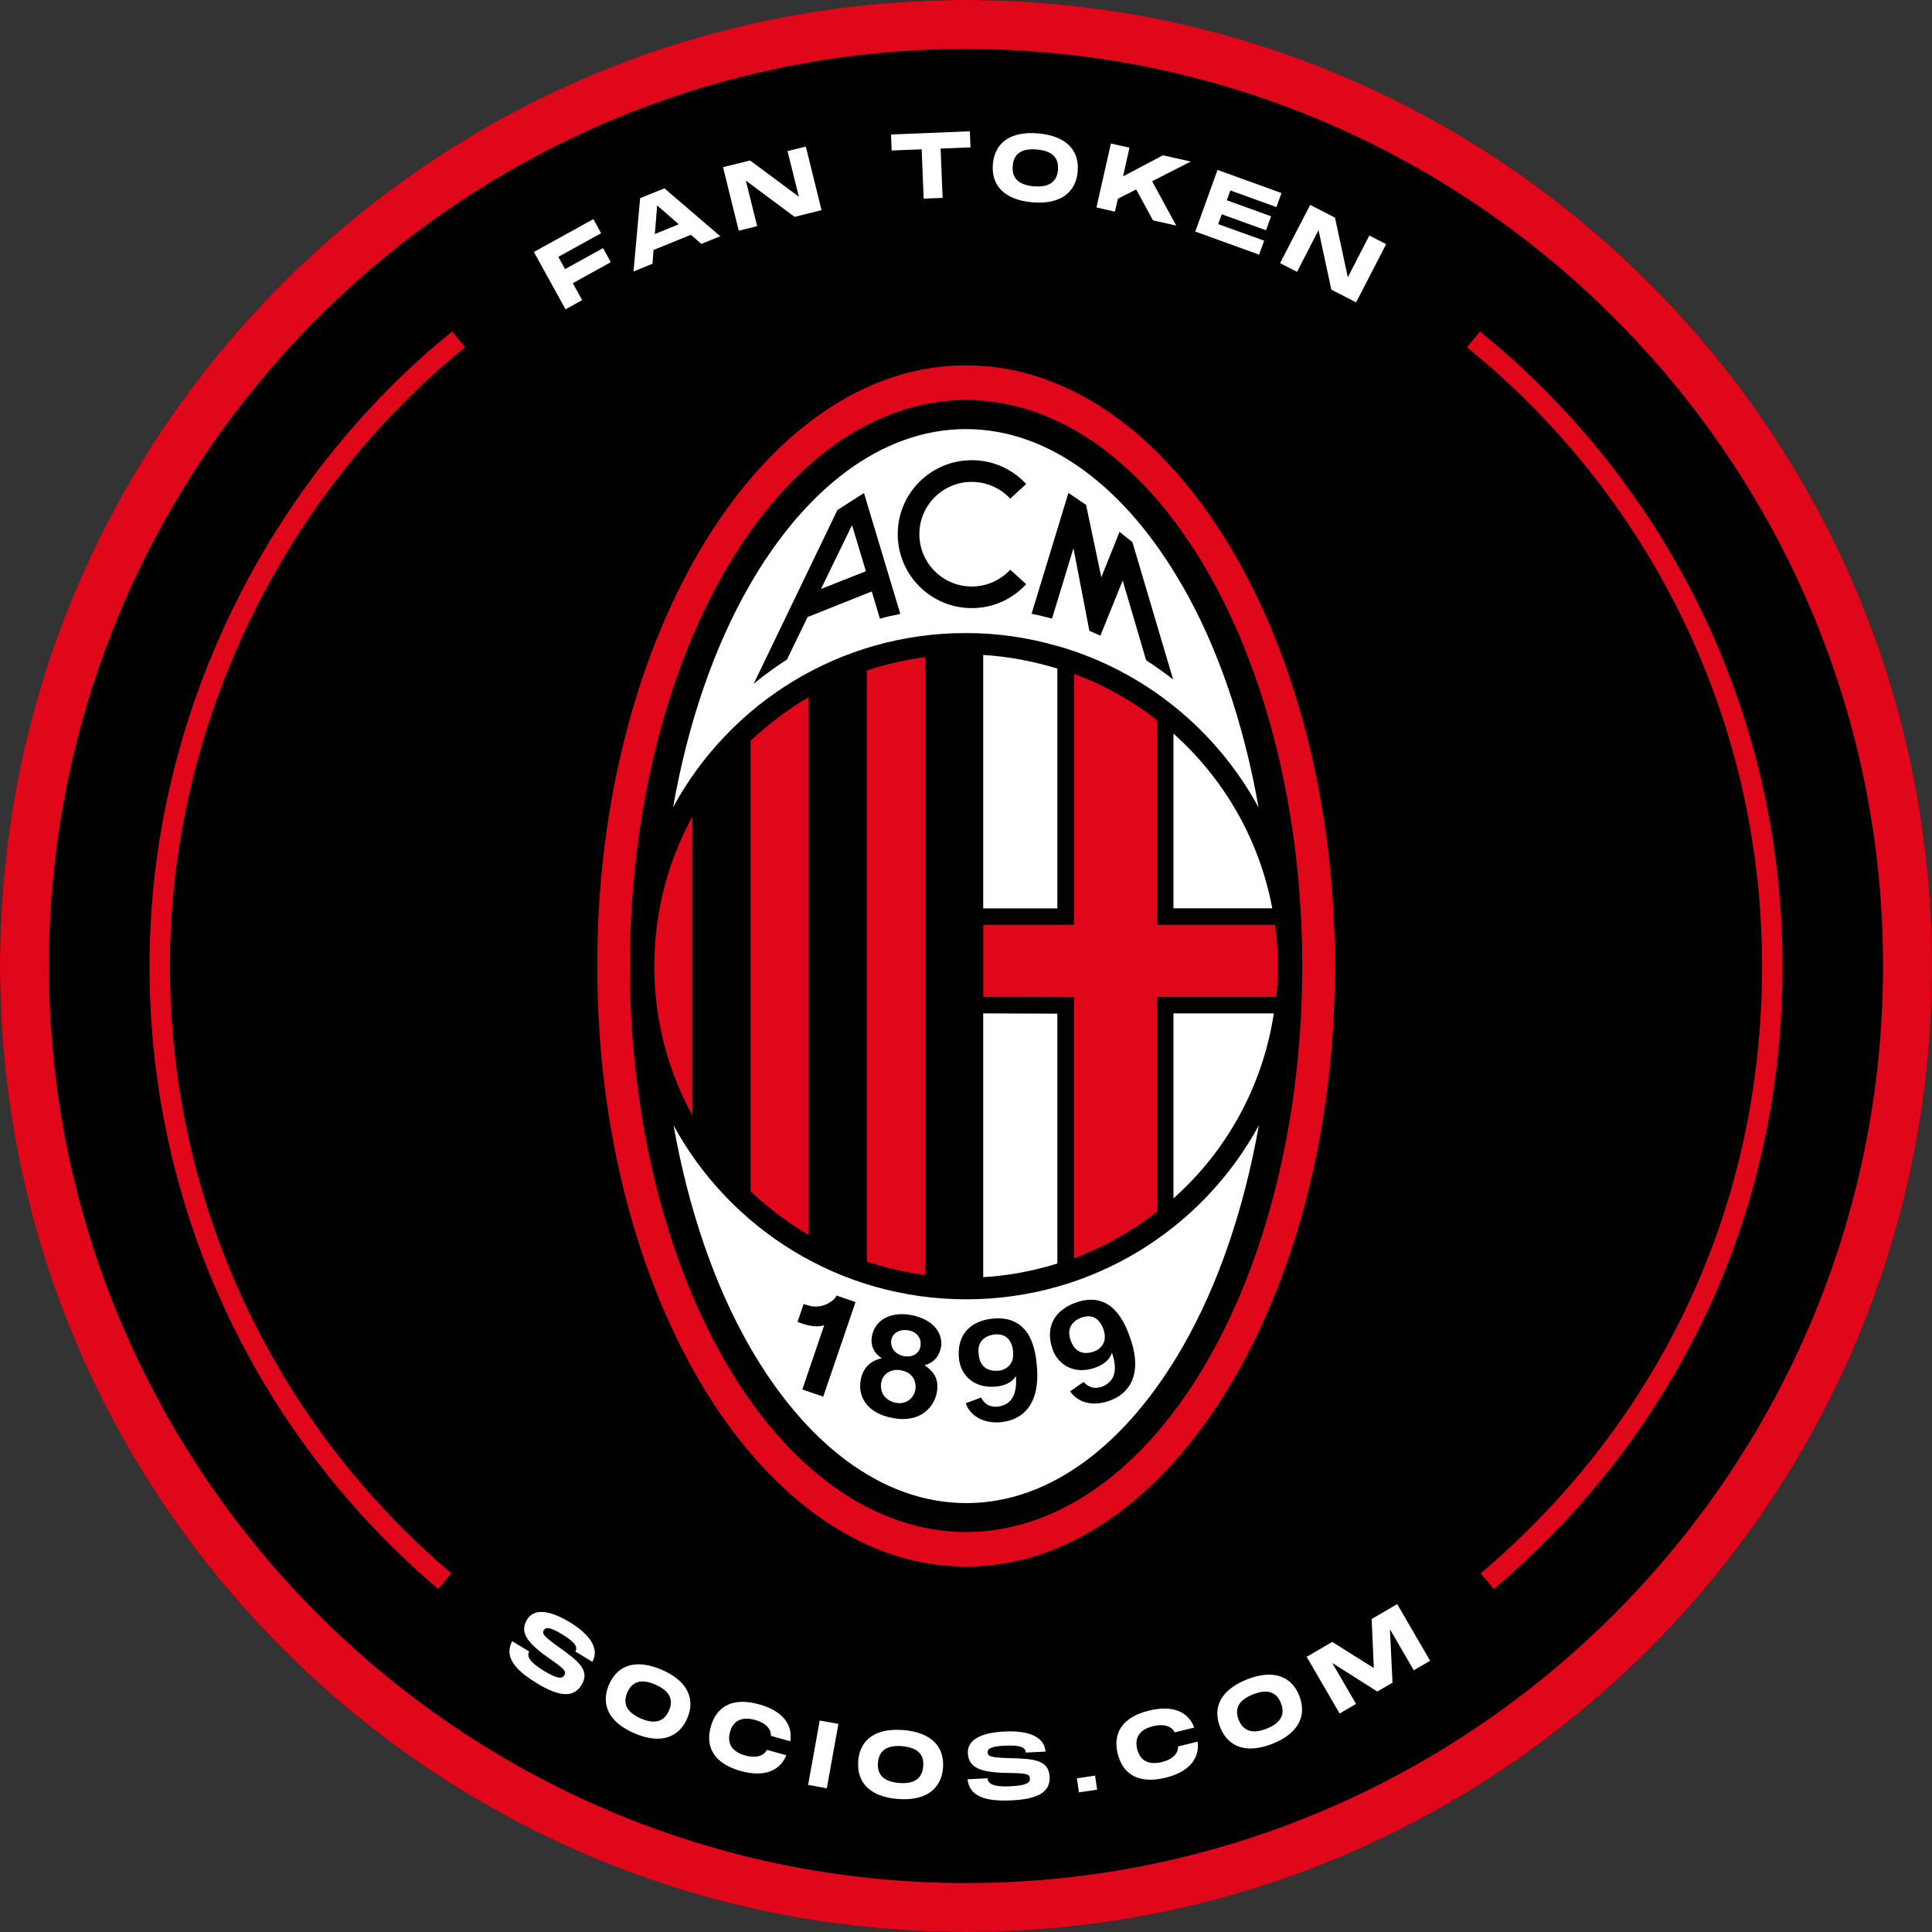 <svg xmlns="http://www.w3.org/2000/svg" id="Layer_2" viewBox="0 0 210 210"><rect x="0" y="0" width="210" height="210" fill="#333333" stroke="none"/><g id="Layer_1-2"><g><g><circle cx="105" cy="105" r="105"></circle><path d="M105,5.32c54.96,0,99.68,44.72,99.68,99.68s-44.72,99.68-99.68,99.68S5.32,159.96,5.32,105,50.04,5.32,105,5.32M105,0C47.01,0,0,47.01,0,105s47.01,105,105,105,105-47.01,105-105S162.99,0,105,0h0Z" fill="#e0071b"></path></g><g><g><path d="M63.57,105.01c0-36.61,18.28-66.55,41.44-66.64,23.16,.1,41.4,30.04,41.43,66.64-.02,36.58-18.27,66.52-41.43,66.62-23.16-.11-41.43-30.05-41.44-66.62"></path><path d="M108.12,145.05c-.6,.06-1.89,.42-1.76,2,.13,1.66,1.25,1.92,2.15,1.85,.84-.07,1.71-.69,1.6-1.98-.1-1.25-.76-1.98-1.99-1.87m0,0c-.6,.06-1.89,.42-1.76,2,.13,1.66,1.25,1.92,2.15,1.85,.84-.07,1.71-.69,1.6-1.98-.1-1.25-.76-1.98-1.99-1.87m11.83-.53c-.41-1.18-1.22-1.72-2.38-1.31-.58,.19-1.73,.88-1.22,2.37,.53,1.57,1.68,1.55,2.53,1.26,.8-.28,1.49-1.07,1.07-2.32m0,0c-.41-1.18-1.22-1.72-2.38-1.31-.58,.19-1.73,.88-1.22,2.37,.53,1.57,1.68,1.55,2.53,1.26,.8-.28,1.49-1.07,1.07-2.32m-22.02,4.43c-.85-.16-1.94,.18-2.15,1.36-.17,1.05,.53,1.89,1.61,2.08,1.22,.22,1.96-.64,2.09-1.39,.14-.78-.25-1.81-1.55-2.04m.89-4.33c-1.06-.2-1.8,.26-1.95,1.06-.1,.65,.37,1.46,1.39,1.64,.93,.17,1.64-.3,1.78-1.07,.14-.84-.47-1.49-1.22-1.63m0,0c-1.06-.2-1.8,.26-1.95,1.06-.1,.65,.37,1.46,1.39,1.64,.93,.17,1.64-.3,1.78-1.07,.14-.84-.47-1.49-1.22-1.63m-.89,4.33c-.85-.16-1.94,.18-2.15,1.36-.17,1.05,.53,1.89,1.61,2.08,1.22,.22,1.96-.64,2.09-1.39,.14-.78-.25-1.81-1.55-2.04m8.94-38.82v28.67c2.79-.15,5.48-.69,8.06-1.48v-27.16s-8.06-.03-8.06-.03Zm0-38.95v27.54h8.06v-25.77s0-.3,0-.3c-2.57-.78-5.27-1.31-8.07-1.48m20.69,8.55v18.99s10.74,0,10.74,0c-1.4-7.49-5.27-14.11-10.74-18.99m0,30.41v20.11c5.75-5.12,9.7-12.16,10.91-20.11h-10.91Zm-34.96-53.03l-3.35,6.9,4.85-1.92-1.5-4.98Zm0,0l-3.35,6.9,4.85-1.92-1.5-4.98Zm35.94,6.57c-6.05-10.56-14.38-17.04-23.52-17.05-.02,0-.02,0-.05,0h0c-9.13,.02-17.47,6.49-23.52,17.04-3.8,6.62-6.66,14.87-8.28,24.07,6.13-11.29,18.07-18.94,31.83-18.94,3.45,0,6.77,.49,9.93,1.41v-.03l.12,.05c9.38,2.71,17.19,9.1,21.76,17.53-1.62-9.22-4.47-17.48-8.27-24.09m-32.89,3.56l-.88-2.95-6.98,2.78-2.24,4.62c-1.26,.81-2.47,1.69-3.62,2.64l9.1-18.89,2.89-1.85,3.95,13.14c-.73,.14-1.48,.31-2.21,.52m9.98-1.15c-4.43,0-8.05-3.59-8.05-8.04s3.61-8.04,8.05-8.04c2.33,0,4.44,.99,5.91,2.59l-1.73,1.59c-1.04-1.12-2.54-1.82-4.19-1.82-3.13,0-5.69,2.54-5.69,5.68s2.56,5.69,5.69,5.69c1.65,0,3.15-.7,4.19-1.83l1.73,1.58c-1.48,1.61-3.58,2.6-5.92,2.6m18.96,5.67l-2.55-8.67-2.42,5.99c-.4-.17-.81-.35-1.2-.52l-1.73-8.98-2.33,7.65c-.73-.2-1.48-.37-2.22-.53l4-13.13,1.92,1.29,1.66,7.88,1.98-4.94,1.4,1.12,4.42,14.92c-.94-.74-1.92-1.42-2.92-2.08m-35.32-7.76l4.85-1.92-1.5-4.98-3.35,6.9Zm3.35-6.9l-3.35,6.9,4.85-1.92-1.5-4.98Zm0,0l-3.35,6.9,4.85-1.92-1.5-4.98Zm5.32,91.83c-.85-.16-1.94,.18-2.15,1.36-.17,1.05,.53,1.89,1.61,2.08,1.22,.22,1.96-.64,2.09-1.39,.14-.78-.25-1.81-1.55-2.04m.89-4.33c-1.06-.2-1.8,.26-1.95,1.06-.1,.65,.37,1.46,1.39,1.64,.93,.17,1.64-.3,1.78-1.07,.14-.84-.47-1.49-1.22-1.63m0,0c-1.06-.2-1.8,.26-1.95,1.06-.1,.65,.37,1.46,1.39,1.64,.93,.17,1.64-.3,1.78-1.07,.14-.84-.47-1.49-1.22-1.63m-.89,4.33c-.85-.16-1.94,.18-2.15,1.36-.17,1.05,.53,1.89,1.61,2.08,1.22,.22,1.96-.64,2.09-1.39,.14-.78-.25-1.81-1.55-2.04m0,0c-.85-.16-1.94,.18-2.15,1.36-.17,1.05,.53,1.89,1.61,2.08,1.22,.22,1.96-.64,2.09-1.39,.14-.78-.25-1.81-1.55-2.04m.89-4.33c-1.06-.2-1.8,.26-1.95,1.06-.1,.65,.37,1.46,1.39,1.64,.93,.17,1.64-.3,1.78-1.07,.14-.84-.47-1.49-1.22-1.63m9.3,.43c-.6,.06-1.89,.42-1.76,2,.13,1.66,1.25,1.92,2.15,1.85,.84-.07,1.71-.69,1.6-1.98-.1-1.25-.76-1.98-1.99-1.87m11.83-.53c-.41-1.18-1.22-1.72-2.38-1.31-.58,.19-1.73,.88-1.22,2.37,.53,1.57,1.68,1.55,2.53,1.26,.8-.28,1.49-1.07,1.07-2.32m0,0c-.41-1.18-1.22-1.72-2.38-1.31-.58,.19-1.73,.88-1.22,2.37,.53,1.57,1.68,1.55,2.53,1.26,.8-.28,1.49-1.07,1.07-2.32m-11.83,.53c-.6,.06-1.89,.42-1.76,2,.13,1.66,1.25,1.92,2.15,1.85,.84-.07,1.71-.69,1.6-1.98-.1-1.25-.76-1.98-1.99-1.87m-9.3-.43c-1.06-.2-1.8,.26-1.95,1.06-.1,.65,.37,1.46,1.39,1.64,.93,.17,1.64-.3,1.78-1.07,.14-.84-.47-1.49-1.22-1.63m-.89,4.33c-.85-.16-1.94,.18-2.15,1.36-.17,1.05,.53,1.89,1.61,2.08,1.22,.22,1.96-.64,2.09-1.39,.14-.78-.25-1.81-1.55-2.04m0,0c-.85-.16-1.94,.18-2.15,1.36-.17,1.05,.53,1.89,1.61,2.08,1.22,.22,1.96-.64,2.09-1.39,.14-.78-.25-1.81-1.55-2.04m.89-4.33c-1.06-.2-1.8,.26-1.95,1.06-.1,.65,.37,1.46,1.39,1.64,.93,.17,1.64-.3,1.78-1.07,.14-.84-.47-1.49-1.22-1.63m9.3,.43c-.6,.06-1.89,.42-1.76,2,.13,1.66,1.25,1.92,2.15,1.85,.84-.07,1.71-.69,1.6-1.98-.1-1.25-.76-1.98-1.99-1.87m11.83-.53c-.41-1.18-1.22-1.72-2.38-1.31-.58,.19-1.73,.88-1.22,2.37,.53,1.57,1.68,1.55,2.53,1.26,.8-.28,1.49-1.07,1.07-2.32m0,0c-.41-1.18-1.22-1.72-2.38-1.31-.58,.19-1.73,.88-1.22,2.37,.53,1.57,1.68,1.55,2.53,1.26,.8-.28,1.49-1.07,1.07-2.32m-11.83,.53c-.6,.06-1.89,.42-1.76,2,.13,1.66,1.25,1.92,2.15,1.85,.84-.07,1.71-.69,1.6-1.98-.1-1.25-.76-1.98-1.99-1.87m-9.3-.43c-1.06-.2-1.8,.26-1.95,1.06-.1,.65,.37,1.46,1.39,1.64,.93,.17,1.64-.3,1.78-1.07,.14-.84-.47-1.49-1.22-1.63m-.89,4.33c-.85-.16-1.94,.18-2.15,1.36-.17,1.05,.53,1.89,1.61,2.08,1.22,.22,1.96-.64,2.09-1.39,.14-.78-.25-1.81-1.55-2.04m7.08-7.77c-13.74,0-25.68-7.65-31.81-18.91,1.63,9.17,4.47,17.41,8.27,24.04,6.05,10.54,14.39,17.02,23.54,17.02h.19c9.07-.07,17.34-6.53,23.36-17.02,3.8-6.62,6.64-14.86,8.26-24.04-6.12,11.27-18.07,18.91-31.8,18.91m-15.55,10.58l-2.27-.78,2.38-6.99c-.52,.2-1.31,.2-2.47-.2l-.44-.15,.23-.63v-.02s.44-1.3,.44-1.3l.34,.11c1.72,.6,3.08-.56,3.24-1.03l2.06,.71-3.51,10.28Zm12.79-5.37c-.17,.94-.73,1.68-1.77,1.95,1.05,.73,1.58,1.54,1.33,2.96-.24,1.38-1.59,3.37-4.75,2.79-3.07-.54-3.8-2.56-3.54-4.05,.1-.54,.35-2,2.3-2.46-.86-.57-1.24-1.36-1.07-2.37,.33-1.87,2.15-2.7,4.22-2.33,2.47,.45,3.55,2.01,3.29,3.53m6.54,8.13c-1.86,.16-3.33-.62-3.85-2.06l1.68-.63v.02c.35,.73,1.08,1.14,2.06,.93,.94-.2,1.88-.9,1.72-3.21l-.04-.02c-.49,.77-1.4,1.04-2.22,1.1-2.31,.2-3.79-1.27-3.94-3.11-.24-2.7,1.42-4.1,3.78-4.29,4.18-.34,4.58,3.74,4.7,5.28,.35,4.24-1.72,5.78-3.9,5.98m11.74-2.31c-1.77,.62-3.37,.22-4.23-1.04l1.48-1.03v.02c.52,.62,1.33,.84,2.2,.41,.88-.44,1.62-1.35,.88-3.55l-.03-.02c-.28,.89-1.11,1.36-1.87,1.62-2.19,.76-3.98-.31-4.58-2.04-.87-2.56,.38-4.32,2.62-5.08,3.96-1.36,5.35,2.5,5.86,3.96,1.38,4.04-.26,6.05-2.33,6.75m-2.97-9.01c-.58,.19-1.73,.88-1.22,2.37,.53,1.57,1.68,1.55,2.53,1.26,.8-.28,1.49-1.07,1.07-2.32-.41-1.18-1.22-1.72-2.38-1.31m-9.45,1.84c-.6,.06-1.89,.42-1.76,2,.13,1.66,1.25,1.92,2.15,1.85,.84-.07,1.71-.69,1.6-1.98-.1-1.25-.76-1.98-1.99-1.87m-9.3-.43c-1.06-.2-1.8,.26-1.95,1.06-.1,.65,.37,1.46,1.39,1.64,.93,.17,1.64-.3,1.78-1.07,.14-.84-.47-1.49-1.22-1.63m-.89,4.33c-.85-.16-1.94,.18-2.15,1.36-.17,1.05,.53,1.89,1.61,2.08,1.22,.22,1.96-.64,2.09-1.39,.14-.78-.25-1.81-1.55-2.04m0,0c-.85-.16-1.94,.18-2.15,1.36-.17,1.05,.53,1.89,1.61,2.08,1.22,.22,1.96-.64,2.09-1.39,.14-.78-.25-1.81-1.55-2.04m.89-4.33c-1.06-.2-1.8,.26-1.95,1.06-.1,.65,.37,1.46,1.39,1.64,.93,.17,1.64-.3,1.78-1.07,.14-.84-.47-1.49-1.22-1.63m9.3,.43c-.6,.06-1.89,.42-1.76,2,.13,1.66,1.25,1.92,2.15,1.85,.84-.07,1.71-.69,1.6-1.98-.1-1.25-.76-1.98-1.99-1.87m11.83-.53c-.41-1.18-1.22-1.72-2.38-1.31-.58,.19-1.73,.88-1.22,2.37,.53,1.57,1.68,1.55,2.53,1.26,.8-.28,1.49-1.07,1.07-2.32m0,0c-.41-1.18-1.22-1.72-2.38-1.31-.58,.19-1.73,.88-1.22,2.37,.53,1.57,1.68,1.55,2.53,1.26,.8-.28,1.49-1.07,1.07-2.32m-11.83,.53c-.6,.06-1.89,.42-1.76,2,.13,1.66,1.25,1.92,2.15,1.85,.84-.07,1.71-.69,1.6-1.98-.1-1.25-.76-1.98-1.99-1.87m-9.3-.43c-1.06-.2-1.8,.26-1.95,1.06-.1,.65,.37,1.46,1.39,1.64,.93,.17,1.64-.3,1.78-1.07,.14-.84-.47-1.49-1.22-1.63m-.89,4.33c-.85-.16-1.94,.18-2.15,1.36-.17,1.05,.53,1.89,1.61,2.08,1.22,.22,1.96-.64,2.09-1.39,.14-.78-.25-1.81-1.55-2.04m0,0c-.85-.16-1.94,.18-2.15,1.36-.17,1.05,.53,1.89,1.61,2.08,1.22,.22,1.96-.64,2.09-1.39,.14-.78-.25-1.81-1.55-2.04m.89-4.33c-1.06-.2-1.8,.26-1.95,1.06-.1,.65,.37,1.46,1.39,1.64,.93,.17,1.64-.3,1.78-1.07,.14-.84-.47-1.49-1.22-1.63m9.3,.43c-.6,.06-1.89,.42-1.76,2,.13,1.66,1.25,1.92,2.15,1.85,.84-.07,1.71-.69,1.6-1.98-.1-1.25-.76-1.98-1.99-1.87m0,0c-.6,.06-1.89,.42-1.76,2,.13,1.66,1.25,1.92,2.15,1.85,.84-.07,1.71-.69,1.6-1.98-.1-1.25-.76-1.98-1.99-1.87m-9.3-.43c-1.06-.2-1.8,.26-1.95,1.06-.1,.65,.37,1.46,1.39,1.64,.93,.17,1.64-.3,1.78-1.07,.14-.84-.47-1.49-1.22-1.63m-.89,4.33c-.85-.16-1.94,.18-2.15,1.36-.17,1.05,.53,1.89,1.61,2.08,1.22,.22,1.96-.64,2.09-1.39,.14-.78-.25-1.81-1.55-2.04" fill="#fff"></path><path d="M133.26,58.7c-7.3-11.82-17.32-19-28.25-18.99-10.95-.01-20.95,7.17-28.26,18.99-7.29,11.82-11.85,28.2-11.83,46.31-.01,18.1,4.54,34.48,11.83,46.29,7.31,11.8,17.32,18.99,28.26,18.98,10.94,.01,20.95-7.18,28.25-18.98,7.31-11.81,11.85-28.19,11.84-46.29,0-18.11-4.53-34.49-11.84-46.31m-28.25,107.83c-20.5-.11-36.52-27.76-36.55-61.52,.03-33.76,16.05-61.42,36.55-61.54,20.5,.12,36.52,27.78,36.54,61.54-.02,33.76-16.03,61.41-36.54,61.52m1.87-58.17v-7.84h9.86v-27.27c3.3,1.21,6.33,2.93,9.03,5.03v22.24h12.81c.2,1.48,.33,2.96,.33,4.49,0,1.12-.07,2.25-.18,3.35h-12.96v23.35c-2.71,2.11-5.74,3.83-9.04,5.05v-28.38l-9.86-.02Zm-6.32-36.93v67.15c-2.18-.29-4.3-.78-6.34-1.45V72.88c2.04-.68,4.15-1.17,6.34-1.45m-12.66,4.34v58.46c-2.28-1.34-4.41-2.93-6.32-4.76v-48.94c1.91-1.82,4.04-3.4,6.32-4.76m-16.78,29.25c0-5.9,1.49-11.43,4.14-16.27v32.51c-2.64-4.83-4.14-10.35-4.14-16.24" fill="#e0071b"></path></g><g><g><g><path d="M64.49,23.81l.85,1.54-4.65,2.57,.73,1.33,4.13-2.28,.84,1.53-4.13,2.28,1.02,1.84-1.81,1-3.44-6.23,6.46-3.57Z" fill="#fff"></path><path d="M76.23,26.51l-1.13-.99-4.06,1.65-.12,1.5-2.06,.84,.72-7.97,2.64-1.07,6.07,5.21-2.05,.83Zm-5.05-1.07l2.6-1.06-2.35-2.05-.25,3.11Z" fill="#fff"></path><path d="M86.83,21.37l-1.23-4.95,1.99-.49,1.71,6.91-2.93,.73-5.3-3.94,1.23,4.95-2,.5-1.71-6.91,2.94-.73,5.3,3.94Z" fill="#fff"></path><path d="M96.85,14.62l8.57-.35,.07,1.75-3.25,.13,.22,5.36-2.06,.08-.22-5.36-3.26,.13-.07-1.75Z" fill="#fff"></path><path d="M107.92,17.84c.2-2.35,1.94-3.6,4.93-3.34,2.98,.26,4.49,1.79,4.29,4.13-.2,2.35-1.95,3.62-4.93,3.36-2.99-.26-4.49-1.79-4.29-4.15Zm7.07,.61c.11-1.23-.53-2.05-2.29-2.2-1.75-.15-2.52,.53-2.62,1.78-.11,1.25,.54,2.07,2.28,2.22,1.75,.15,2.53-.55,2.64-1.79Z" fill="#fff"></path><path d="M129.41,17.57l-4.18,2.13,2.62,4.82-2.53-.57-1.82-3.36-1.99,1.01-.32,1.41-2.01-.46,1.57-6.95,2.02,.45-.7,3.12,4.34-2.29,3.02,.68Z" fill="#fff"></path><path d="M139.29,20.99l-.55,1.52-5-1.81-.39,1.07,4.81,1.74-.55,1.52-4.81-1.74-.39,1.07,5,1.8-.55,1.52-6.94-2.51,2.42-6.7,6.94,2.51Z" fill="#fff"></path><path d="M146.5,30.14l2.34-4.54,1.83,.94-3.27,6.33-2.69-1.39-1.39-6.47-2.34,4.54-1.84-.95,3.27-6.33,2.7,1.39,1.39,6.47Z" fill="#fff"></path></g><g><path d="M57.53,179.5c-.31,.51,0,1.15,1.6,2.12,1.47,.88,1.97,.87,2.2,.49,.27-.44,.04-.69-1.7-1.9-2.37-1.66-3.16-2.81-2.35-4.16,.77-1.27,2.49-1.02,4.6,.25,2.35,1.41,3.27,2.94,2.51,4.33l-1.85-1.11c.32-.54-.14-1.1-1.51-1.92-1.3-.78-1.72-.74-1.92-.41-.23,.38,0,.67,1.57,1.8,2.14,1.52,3.5,2.55,2.54,4.15-.94,1.56-2.66,1.15-4.83-.16-2.47-1.49-3.6-2.93-2.72-4.59l1.85,1.12Z" fill="#fff"></path><path d="M66.2,183.1c.94-2.17,2.98-2.79,5.74-1.6,2.75,1.19,3.69,3.12,2.76,5.28-.94,2.17-3,2.81-5.75,1.62-2.76-1.19-3.69-3.12-2.75-5.3Zm6.52,2.83c.49-1.14,.14-2.11-1.48-2.82-1.61-.7-2.56-.29-3.05,.85-.5,1.15-.14,2.13,1.46,2.83,1.61,.7,2.58,.28,3.07-.87Z" fill="#fff"></path><path d="M82.54,185.26c2.52,.71,3.65,2.19,3.36,4.01l-2.11-.59c.04-.67-.45-1.38-1.72-1.73-1.47-.41-2.38,.11-2.72,1.31-.34,1.21,.18,2.14,1.64,2.55,1.27,.35,2.06,0,2.37-.61l2.11,.59c-.7,1.72-2.43,2.41-4.96,1.71-2.75-.77-3.9-2.47-3.25-4.82,.66-2.34,2.52-3.19,5.27-2.42Z" fill="#fff"></path><path d="M91.13,187.38l-1.26,7-2.03-.37,1.26-7,2.03,.37Z" fill="#fff"></path><path d="M93.28,191.41c.19-2.35,1.92-3.6,4.91-3.36,2.98,.24,4.5,1.77,4.31,4.11-.19,2.35-1.93,3.62-4.91,3.38-2.99-.24-4.5-1.77-4.3-4.13Zm7.07,.58c.1-1.23-.54-2.04-2.3-2.19-1.75-.14-2.51,.55-2.62,1.79-.1,1.25,.55,2.06,2.29,2.21,1.75,.14,2.53-.56,2.63-1.81Z" fill="#fff"></path><path d="M107.35,193.3c.03,.6,.64,.96,2.51,.86,1.71-.09,2.12-.38,2.09-.83-.03-.52-.35-.59-2.47-.62-2.89-.05-4.2-.56-4.28-2.14-.08-1.48,1.49-2.24,3.95-2.36,2.74-.14,4.36,.6,4.5,2.18l-2.15,.11c-.03-.63-.73-.83-2.33-.75-1.51,.08-1.84,.35-1.82,.73,.02,.44,.37,.56,2.31,.62,2.62,.06,4.33,.15,4.43,2.02,.1,1.82-1.56,2.44-4.09,2.57-2.88,.15-4.63-.42-4.83-2.29l2.16-.11Z" fill="#fff"></path><path d="M117.06,193.29l1.97-.29,.22,1.53-1.97,.29-.23-1.53Z" fill="#fff"></path><path d="M124.91,185.93c2.55-.62,4.26,.12,4.9,1.85l-2.13,.52c-.29-.61-1.07-.98-2.35-.67-1.48,.36-2.02,1.26-1.73,2.48,.3,1.22,1.21,1.78,2.68,1.42,1.28-.31,1.8-1.01,1.77-1.7l2.13-.52c.23,1.84-.94,3.3-3.49,3.92-2.78,.68-4.62-.24-5.2-2.61-.58-2.36,.63-4.01,3.41-4.69Z" fill="#fff"></path><path d="M132.62,187.73c-.87-2.2,.14-4.08,2.93-5.19,2.78-1.1,4.82-.4,5.68,1.79,.87,2.2-.14,4.11-2.92,5.21-2.79,1.1-4.82,.4-5.69-1.81Zm6.61-2.61c-.45-1.15-1.39-1.6-3.03-.95-1.63,.64-2.02,1.6-1.56,2.76,.46,1.17,1.41,1.61,3.03,.97,1.63-.64,2.02-1.62,1.56-2.78Z" fill="#fff"></path><path d="M145.61,186.25l-3.58-6.16,2.78-1.62,4.52,2.84-.24-5.33,2.78-1.62,3.58,6.16-1.78,1.03-2.59-4.46,.28,5.81-1.65,.96-4.91-3.11,2.6,4.46-1.79,1.04Z" fill="#fff"></path></g></g><path d="M48.34,171.86c-18.95-16.08-30.98-40.07-30.98-66.86S30.03,52.95,49.85,36.88" fill="none" stroke="#e0071b" stroke-miterlimit="10" stroke-width="2.22"></path><path d="M160.16,36.89c19.82,16.07,32.48,40.61,32.48,68.11s-12.03,50.79-30.98,66.87" fill="none" stroke="#e0071b" stroke-miterlimit="10" stroke-width="2.22"></path></g></g></g></g></svg>